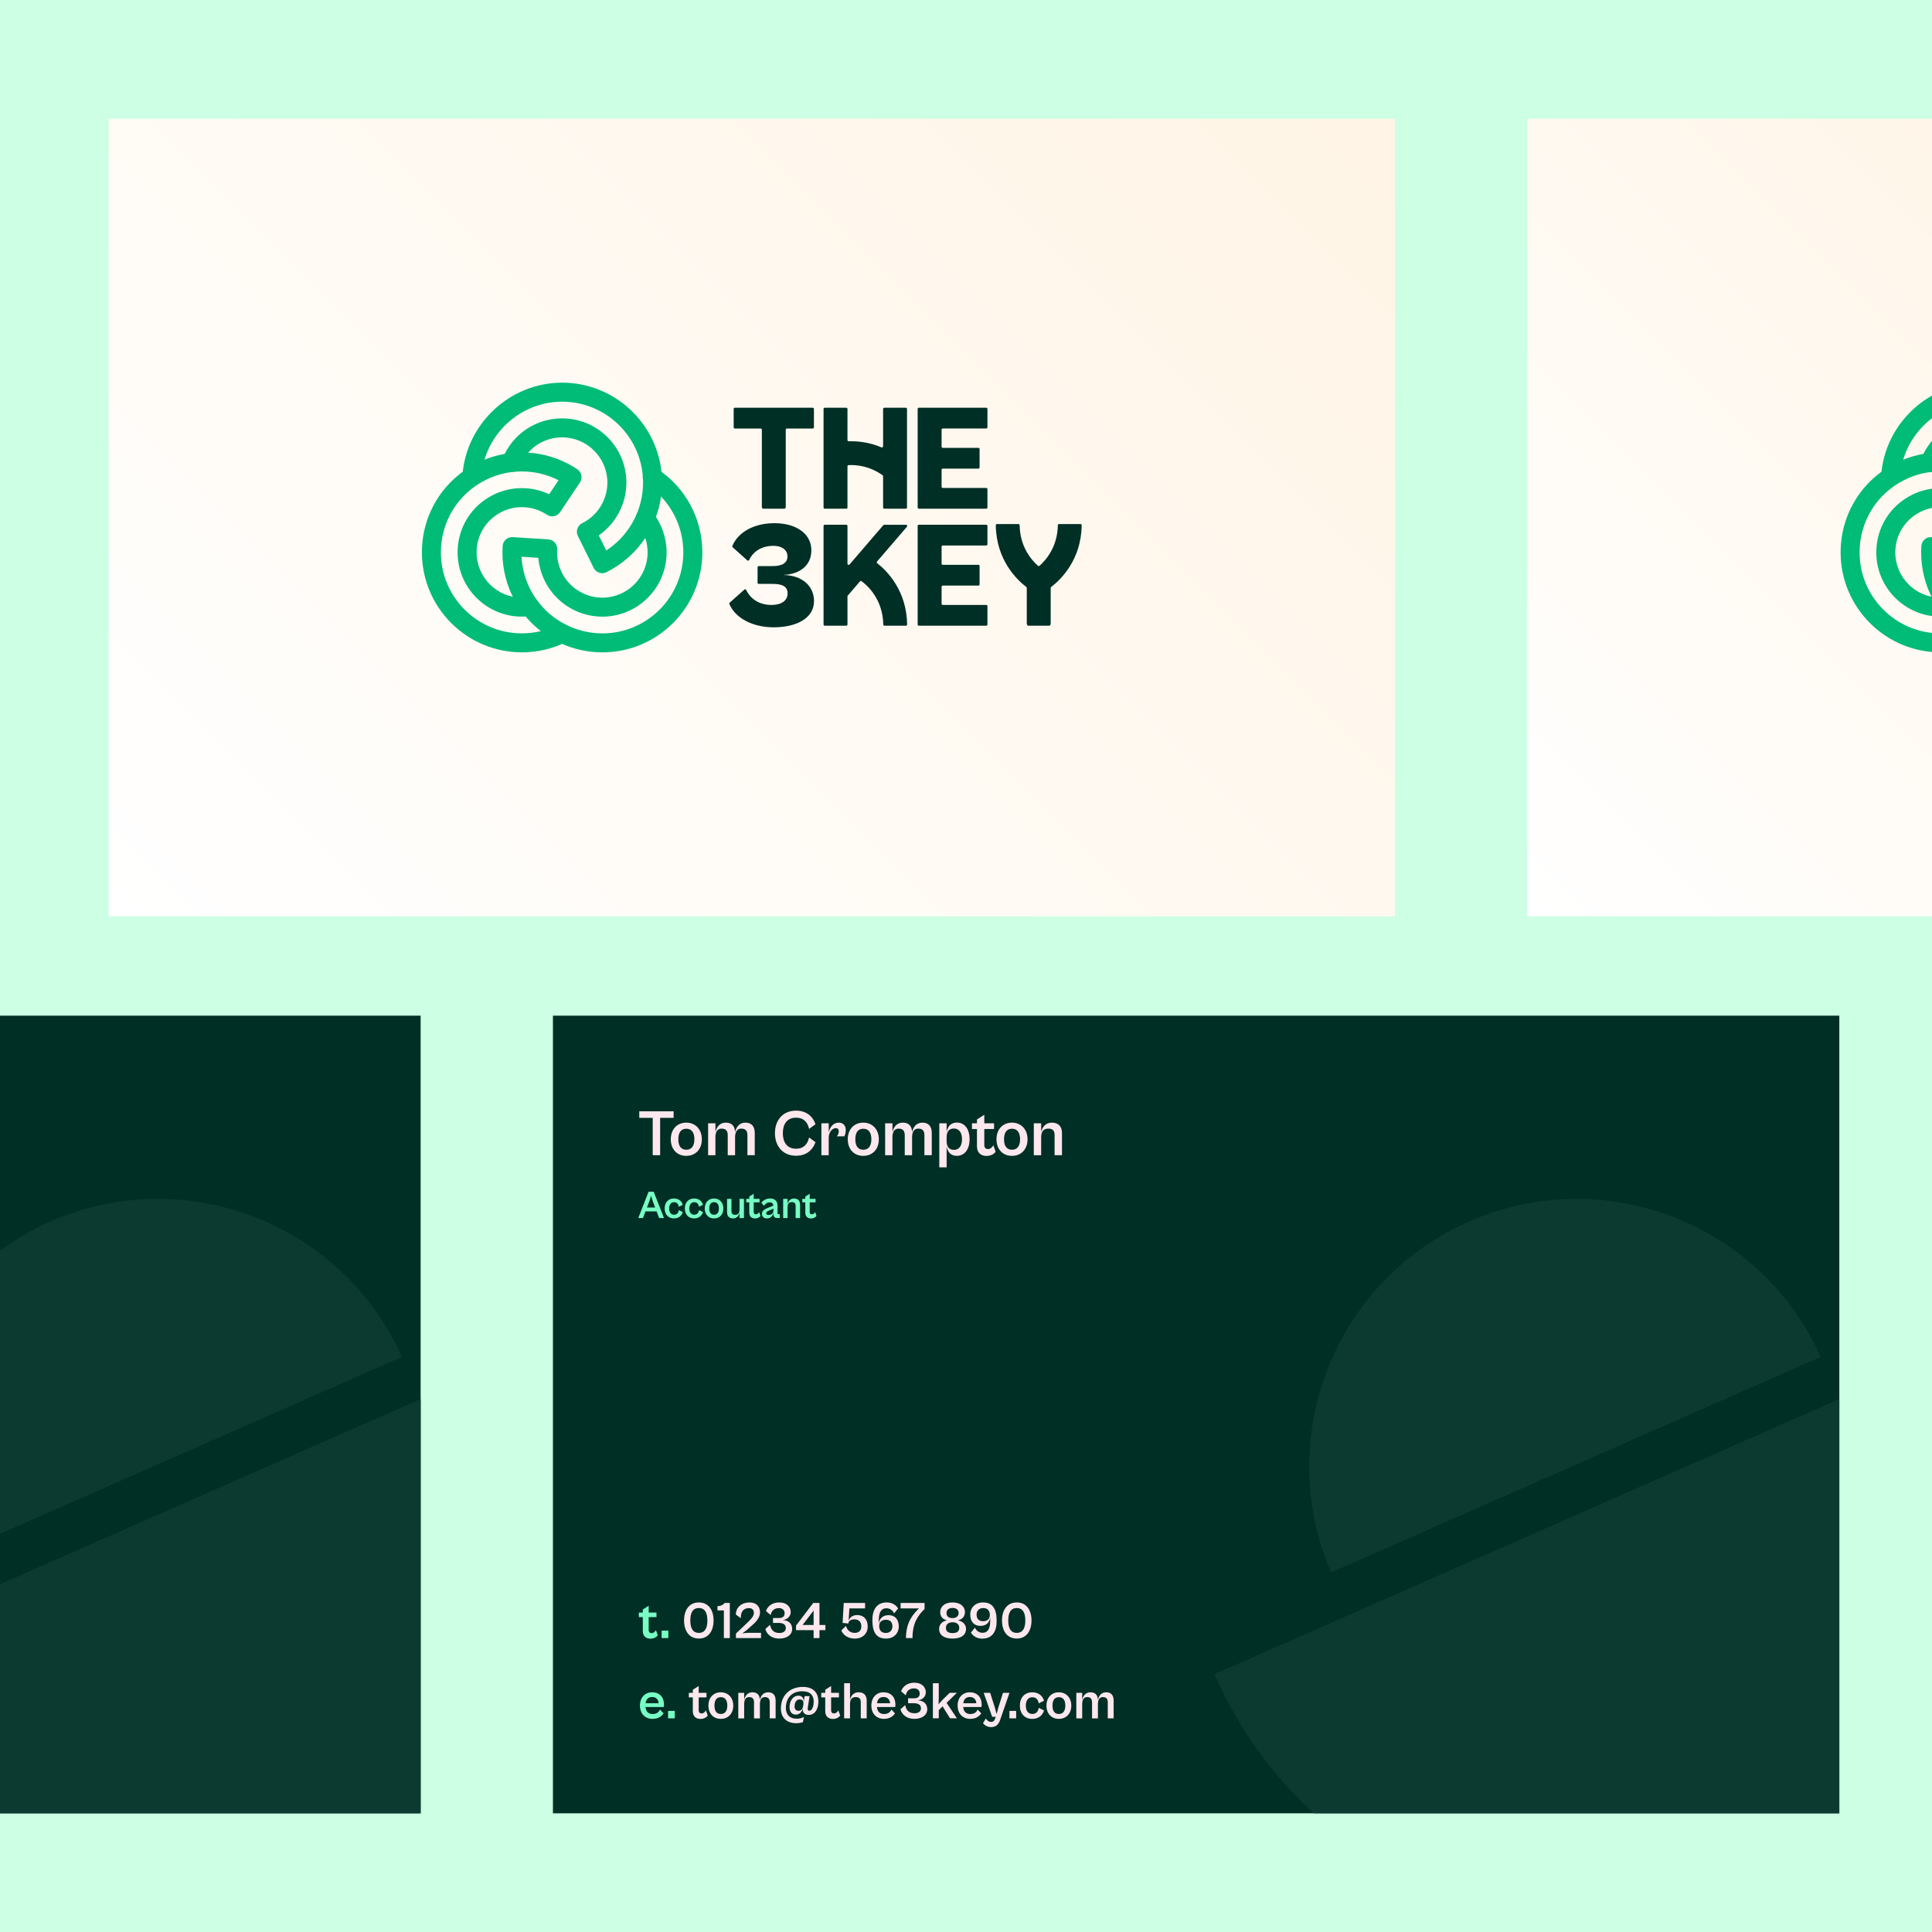 <?xml version="1.0" encoding="UTF-8"?>
<svg id="Layer_1" data-name="Layer 1" xmlns="http://www.w3.org/2000/svg" xmlns:xlink="http://www.w3.org/1999/xlink" viewBox="0 0 1000 1000">
  <defs>
    <style>
      .cls-1 {
        fill: none;
      }

      .cls-2 {
        fill: url(#linear-gradient);
      }

      .cls-3 {
        clip-path: url(#clippath);
      }

      .cls-4 {
        fill: #002f25;
      }

      .cls-5 {
        fill: #00bc76;
      }

      .cls-6 {
        fill: #ffe7ee;
      }

      .cls-7 {
        fill: #ccffe3;
      }

      .cls-8 {
        fill: #0d3a30;
      }

      .cls-9 {
        fill: #78ffc4;
      }

      .cls-10 {
        clip-path: url(#clippath-1);
      }

      .cls-11 {
        fill: url(#linear-gradient-2);
      }
    </style>
    <clipPath id="clippath">
      <rect class="cls-1" x="286.2" y="525.71" width="665.83" height="412.85"/>
    </clipPath>
    <clipPath id="clippath-1">
      <rect class="cls-1" x="-448.11" y="525.71" width="665.83" height="412.85"/>
    </clipPath>
    <linearGradient id="linear-gradient" x1="119.47" y1="537.54" x2="658.8" y2="-1.8" gradientUnits="userSpaceOnUse">
      <stop offset="0" stop-color="#fff"/>
      <stop offset="1" stop-color="#fff4e5"/>
    </linearGradient>
    <linearGradient id="linear-gradient-2" x1="765.39" y1="449.15" x2="1127.94" y2="86.6" xlink:href="#linear-gradient"/>
  </defs>
  <rect class="cls-7" x="-7.06" y="-2.88" width="1014.12" height="1005.76"/>
  <g>
    <g>
      <rect class="cls-4" x="286.2" y="525.71" width="665.83" height="412.85"/>
      <g class="cls-3">
        <g id="Group_4637" data-name="Group 4637">
          <g id="Group_4586" data-name="Group 4586">
            <path id="Path_25797" data-name="Path 25797" class="cls-8" d="m942.38,702.31c-30.99-69.04-111.69-100.4-181.16-70.4-70.18,30.31-102.51,111.77-72.2,181.96l253.36-111.56"/>
            <path id="Path_25798" data-name="Path 25798" class="cls-8" d="m628.61,866.57c48.17,109.4,175.91,159.04,285.32,110.87,109.4-48.17,159.04-175.91,110.87-285.32l-396.19,174.44Z"/>
          </g>
        </g>
      </g>
      <g>
        <path class="cls-6" d="m337.84,597.93v-19.33h-6.95v-3.39h17.77v3.39h-6.98v19.33h-3.83Z"/>
        <path class="cls-6" d="m347.2,589.69c0-5.15,3.25-8.61,8-8.61s8.07,3.46,8.07,8.61-3.25,8.58-8.07,8.58-8-3.46-8-8.58Zm12.21,0c0-3.83-1.7-5.46-4.17-5.46s-4.14,1.63-4.14,5.46,1.69,5.42,4.14,5.42,4.17-1.63,4.17-5.42Z"/>
        <path class="cls-6" d="m366.52,597.93v-16.51h3.8v4.51c.61-2.61,2.24-4.85,5.36-4.85s4.65,1.76,4.81,4.88c.58-2.61,2.2-4.88,5.36-4.88s4.81,1.93,4.81,5.36v11.49h-3.8v-10.34c0-2.27-.95-3.42-3.19-3.42s-3.19,1.8-3.19,4.51v9.26h-3.8v-10.34c0-2.27-.95-3.42-3.19-3.42s-3.19,1.8-3.19,4.51v9.26h-3.8Z"/>
        <path class="cls-6" d="m401.11,586.53c0-6.54,3.93-11.66,10.92-11.66,5.02,0,8.48,2.58,10.07,7.02l-3.32,2.44c-.71-3.42-2.81-5.83-6.71-5.83-4.68,0-6.88,3.32-6.88,8.04s2.2,8.04,6.88,8.04c3.9,0,6-2.44,6.71-5.83l3.32,2.44c-1.59,4.41-5.05,7.02-10.07,7.02-6.98,0-10.92-5.12-10.92-11.66Z"/>
        <path class="cls-6" d="m425.15,597.93v-16.51h3.8v4.68c.61-2.64,2.27-5.02,5.22-5.02,2.07,0,3.59,1.36,3.59,3.8,0,1.59-.44,2.78-.75,3.29h-3.9c.54-.54,1.05-1.63,1.05-2.58s-.44-1.66-1.56-1.66c-1.9,0-3.66,2.17-3.66,4.92v9.09h-3.8Z"/>
        <path class="cls-6" d="m438.81,589.69c0-5.15,3.25-8.61,8-8.61s8.07,3.46,8.07,8.61-3.25,8.58-8.07,8.58-8-3.46-8-8.58Zm12.21,0c0-3.83-1.7-5.46-4.17-5.46s-4.14,1.63-4.14,5.46,1.69,5.42,4.14,5.42,4.17-1.63,4.17-5.42Z"/>
        <path class="cls-6" d="m458.14,597.93v-16.51h3.8v4.51c.61-2.61,2.24-4.85,5.36-4.85s4.65,1.76,4.81,4.88c.58-2.61,2.2-4.88,5.36-4.88s4.81,1.93,4.81,5.36v11.49h-3.8v-10.34c0-2.27-.95-3.42-3.19-3.42s-3.19,1.8-3.19,4.51v9.26h-3.8v-10.34c0-2.27-.95-3.42-3.19-3.42s-3.19,1.8-3.19,4.51v9.26h-3.8Z"/>
        <path class="cls-6" d="m486.18,604.23v-22.82h3.8v4.41c.54-2.58,2-4.78,5.29-4.78,4,0,6.58,3.29,6.58,8.61s-2.58,8.61-6.65,8.61c-3.29,0-4.68-2.2-5.22-4.75v10.71h-3.8Zm7.59-9.05c2.37,0,4.17-1.8,4.17-5.53s-1.8-5.53-4.17-5.53c-2.68,0-3.8,1.8-3.8,4.51v2.03c0,2.71,1.12,4.51,3.8,4.51Z"/>
        <path class="cls-6" d="m505.67,593.42v-9.05h-2.58v-2.95h2.58v-2l3.8-2.41v4.41h5.05v2.95h-5.05v8.14c0,1.8.85,2.24,1.97,2.24,1.29,0,2.24-1.05,2.71-2l1.19,3.39c-.71,1.05-2.34,2.17-4.75,2.17-3.12,0-4.92-1.97-4.92-4.88Z"/>
        <path class="cls-6" d="m515.78,589.69c0-5.15,3.25-8.61,8-8.61s8.07,3.46,8.07,8.61-3.25,8.58-8.07,8.58-8-3.46-8-8.58Zm12.21,0c0-3.83-1.7-5.46-4.17-5.46s-4.14,1.63-4.14,5.46,1.69,5.42,4.14,5.42,4.17-1.63,4.17-5.42Z"/>
        <path class="cls-6" d="m535.1,597.93v-16.51h3.8v4.51c.61-2.61,2.31-4.85,5.59-4.85s5.19,1.93,5.19,5.36v11.49h-3.83v-10.34c0-2.03-.68-3.42-3.22-3.42-2.78,0-3.73,1.8-3.73,4.51v9.26h-3.8Z"/>
      </g>
      <g>
        <path class="cls-9" d="m332.72,844.26v-7.24h-2.06v-2.36h2.06v-1.6l3.04-1.93v3.53h4.04v2.36h-4.04v6.51c0,1.44.68,1.79,1.57,1.79,1.03,0,1.79-.84,2.17-1.6l.95,2.71c-.57.84-1.87,1.74-3.8,1.74-2.5,0-3.93-1.57-3.93-3.91Z"/>
        <path class="cls-9" d="m342.46,847.86v-3.85h3.47v3.85h-3.47Z"/>
        <path class="cls-6" d="m354.07,838.75c0-5.32,2.58-9.33,7.65-9.33s7.62,4.02,7.62,9.33-2.55,9.36-7.62,9.36-7.65-4.02-7.65-9.36Zm12.07,0c0-3.8-1.17-6.43-4.42-6.43s-4.42,2.63-4.42,6.43,1.19,6.43,4.42,6.43,4.42-2.6,4.42-6.43Z"/>
        <path class="cls-6" d="m374.68,847.86v-14.32h-3.31v-2.22c1.49,0,2.77-.46,3.69-1.63h2.69v18.18h-3.07Z"/>
        <path class="cls-6" d="m380.92,847.86v-2.33l6.27-5.97c1.76-1.71,3.01-3.09,3.01-4.8,0-1.3-.76-2.41-2.52-2.41-2.69,0-4.37,1.71-4.21,5.21l-2.58-1.84c-.08-3.64,2.88-6.29,7.05-6.29,3.66,0,5.45,2.17,5.45,5.15s-2.6,5.45-4.53,7.05l-2.52,2.22-2.12,1.57,2.71-.27h6.97v2.71h-13Z"/>
        <path class="cls-6" d="m396.14,843.17l2.44-2.17c.54,2.58,1.79,4.23,4.86,4.23,2.12,0,3.31-.98,3.31-2.58,0-1.87-1.52-2.63-3.77-2.63h-2.88v-2.52h2.98c1.95,0,3.04-.79,3.04-2.44,0-1.52-.95-2.71-2.98-2.71-2.2,0-3.85,1.25-4.23,3.61l-2.44-2.09c.81-2.47,3.28-4.45,6.78-4.45,4.21,0,6.02,2.5,6.02,4.96,0,2.23-1.74,3.91-4.12,4.15,3.45.22,4.86,2.2,4.86,4.64,0,3.04-2.71,4.96-6.7,4.96s-6.48-2.25-7.16-4.96Z"/>
        <path class="cls-6" d="m421.12,847.86v-4.1h-9.09v-2.36l8.9-11.72h3.23v11.42h3.07v2.66h-3.07v4.1h-3.04Zm0-6.76v-7.46l-5.72,7.46h5.72Z"/>
        <path class="cls-6" d="m435.44,843.93l2.44-2.36c.62,2.25,2.22,3.61,4.56,3.61,2.2,0,3.39-1.3,3.39-3.42,0-2.55-1.71-3.58-3.58-3.58-1.74,0-2.96.73-3.12,1.9l-.03.24-2.98-.3.6-10.34h11.04v2.82h-8.11l-.43,6.38c.57-1.63,2.03-2.93,4.45-2.93,3.45,0,5.45,2.33,5.45,5.94s-2.58,6.24-6.7,6.24c-3.47,0-6.05-1.85-6.97-4.21Z"/>
        <path class="cls-6" d="m451.55,838.86v-.3c0-5.83,2.58-9.14,7.43-9.14,2.69,0,4.75,1.27,5.89,3.12l-2.09,2.52c-.81-1.63-2.14-2.63-3.96-2.63-2.12,0-3.96,1.3-3.96,6.13v1.74c.38-2.69,2.22-4.29,5.02-4.29,3.66,0,5.32,2.55,5.32,5.83,0,3.66-2.69,6.29-6.59,6.29-4.37,0-7.05-2.52-7.05-9.28Zm10.36,2.98c0-2.06-1.03-3.45-3.34-3.45-2.14,0-3.5,1.11-3.5,3.17,0,2.5,1.28,3.66,3.45,3.66s3.39-1.46,3.39-3.39Z"/>
        <path class="cls-6" d="m468.94,847.86c0-8.49,3.88-12.53,6.73-15.36h-9.52v-2.82h12.4v3.15c-3.64,3.58-6.24,7.43-6.24,15.03h-3.36Z"/>
        <path class="cls-6" d="m486.08,843.14c0-1.87,1.06-3.8,4.1-4.5-2.39-.41-3.53-2.14-3.53-4.21,0-2.77,2.22-5.02,6.4-5.02s6.4,2.25,6.4,4.99c0,2.12-1.25,3.83-3.66,4.23,3.07.71,4.23,2.63,4.23,4.5,0,2.93-2.25,4.99-6.97,4.99s-6.97-2.06-6.97-4.99Zm10.42-.62c0-1.6-1.14-2.85-3.45-2.85s-3.45,1.25-3.45,2.85c0,1.47.71,2.77,3.45,2.77s3.45-1.3,3.45-2.77Zm-.3-7.62c0-1.38-.9-2.63-3.15-2.63s-3.15,1.25-3.15,2.63c0,1.52.9,2.63,3.15,2.63,2.01,0,3.15-1.11,3.15-2.63Z"/>
        <path class="cls-6" d="m502.55,845.02l2.06-2.52c.84,1.63,2.14,2.63,3.96,2.63,2.12,0,3.96-1.3,3.96-6.16v-1.71c-.38,2.71-2.22,4.29-4.99,4.29-3.69,0-5.34-2.55-5.34-5.86,0-3.66,2.69-6.27,6.59-6.27,4.37,0,7.05,2.5,7.05,9.28v.52c0,5.64-2.55,8.93-7.43,8.93-2.69,0-4.75-1.28-5.86-3.12Zm9.79-9.03c0-2.5-1.3-3.66-3.47-3.66s-3.39,1.46-3.39,3.39c0,2.06,1.06,3.42,3.36,3.42,2.12,0,3.5-1.11,3.5-3.15Z"/>
        <path class="cls-6" d="m518.63,838.75c0-5.32,2.58-9.33,7.65-9.33s7.62,4.02,7.62,9.33-2.55,9.36-7.62,9.36-7.65-4.02-7.65-9.36Zm12.07,0c0-3.8-1.17-6.43-4.42-6.43s-4.42,2.63-4.42,6.43,1.19,6.43,4.42,6.43,4.42-2.6,4.42-6.43Z"/>
      </g>
      <g>
        <path class="cls-9" d="m331.23,882.82c0-4.15,2.58-6.89,6.29-6.89,3.96,0,6.16,2.63,6.16,6.29,0,.49-.05,1.06-.11,1.33h-9.44c.16,2.36,1.55,3.64,3.64,3.64,2.31,0,3.34-1.19,3.83-2.31l1.87,1.95c-1,1.52-2.79,2.85-5.72,2.85-3.93,0-6.51-2.74-6.51-6.86Zm2.93-1.22h6.78c-.22-2.09-1.41-3.23-3.42-3.23-1.87,0-3.12,1.09-3.36,3.23Z"/>
        <path class="cls-9" d="m345.8,889.41v-3.85h3.47v3.85h-3.47Z"/>
        <path class="cls-6" d="m358.6,885.81v-7.24h-2.06v-2.36h2.06v-1.6l3.04-1.93v3.53h4.04v2.36h-4.04v6.51c0,1.44.68,1.79,1.57,1.79,1.03,0,1.79-.84,2.17-1.6l.95,2.71c-.57.84-1.87,1.74-3.8,1.74-2.5,0-3.93-1.57-3.93-3.91Z"/>
        <path class="cls-6" d="m366.68,882.82c0-4.12,2.6-6.89,6.4-6.89s6.46,2.77,6.46,6.89-2.6,6.86-6.46,6.86-6.4-2.77-6.4-6.86Zm9.77,0c0-3.07-1.36-4.37-3.34-4.37s-3.31,1.3-3.31,4.37,1.36,4.34,3.31,4.34,3.34-1.3,3.34-4.34Z"/>
        <path class="cls-6" d="m382.14,889.41v-13.21h3.04v3.61c.49-2.09,1.79-3.88,4.29-3.88s3.72,1.41,3.85,3.91c.46-2.09,1.76-3.91,4.29-3.91s3.85,1.55,3.85,4.29v9.2h-3.04v-8.27c0-1.82-.76-2.74-2.55-2.74s-2.55,1.44-2.55,3.61v7.41h-3.04v-8.27c0-1.82-.76-2.74-2.55-2.74s-2.55,1.44-2.55,3.61v7.41h-3.04Z"/>
        <path class="cls-6" d="m404.19,884.29c0-6.92,4.8-11.15,11.4-11.15,5.21,0,8,2.88,8,7.57,0,3.74-1.66,6.92-4.99,6.92-2.31,0-3.28-1.44-3.09-3.28-.46,1.65-1.52,3.12-3.61,3.12-1.98,0-3.23-1.41-3.23-3.83,0-3.55,2.03-5.97,4.58-5.97,1.87,0,2.79,1.25,2.74,3.2l.46-2.96h2.58l-.9,5.78c-.16,1.19-.03,1.79.76,1.79,1.49,0,2.28-2.39,2.28-4.72,0-3.34-1.82-5.37-6-5.37-4.96,0-8.41,3.17-8.41,8.6,0,3.64,2.17,5.62,5.59,5.62,1.41,0,2.85-.38,3.77-.92l-.54,2.69c-1.03.35-2.25.54-3.53.54-4.56,0-7.87-2.63-7.87-7.62Zm11.45-.95l.19-1.25c.24-1.71-.6-2.47-1.93-2.47-1.63,0-2.63,1.52-2.63,3.72,0,1.44.81,2.17,1.98,2.17,1.66,0,2.22-1.22,2.39-2.17Z"/>
        <path class="cls-6" d="m427.14,885.81v-7.24h-2.06v-2.36h2.06v-1.6l3.04-1.93v3.53h4.04v2.36h-4.04v6.51c0,1.44.68,1.79,1.57,1.79,1.03,0,1.79-.84,2.17-1.6l.95,2.71c-.57.84-1.87,1.74-3.8,1.74-2.5,0-3.93-1.57-3.93-3.91Z"/>
        <path class="cls-6" d="m436.93,889.41v-18.18h3.04v8.57c.49-2.09,1.84-3.88,4.48-3.88s4.15,1.55,4.15,4.29v9.2h-3.07v-8.27c0-1.63-.54-2.74-2.58-2.74-2.22,0-2.98,1.44-2.98,3.61v7.41h-3.04Z"/>
        <path class="cls-6" d="m451.01,882.82c0-4.15,2.58-6.89,6.29-6.89,3.96,0,6.16,2.63,6.16,6.29,0,.49-.05,1.06-.11,1.33h-9.44c.16,2.36,1.55,3.64,3.64,3.64,2.31,0,3.34-1.19,3.83-2.31l1.87,1.95c-1,1.52-2.79,2.85-5.72,2.85-3.93,0-6.51-2.74-6.51-6.86Zm2.93-1.22h6.78c-.22-2.09-1.41-3.23-3.42-3.23-1.87,0-3.12,1.09-3.36,3.23Z"/>
        <path class="cls-6" d="m466.07,884.72l2.44-2.17c.54,2.58,1.79,4.23,4.86,4.23,2.12,0,3.31-.98,3.31-2.58,0-1.87-1.52-2.63-3.77-2.63h-2.88v-2.52h2.98c1.95,0,3.04-.79,3.04-2.44,0-1.52-.95-2.71-2.98-2.71-2.2,0-3.85,1.25-4.23,3.61l-2.44-2.09c.81-2.47,3.28-4.45,6.78-4.45,4.21,0,6.02,2.5,6.02,4.96,0,2.23-1.74,3.91-4.12,4.15,3.45.22,4.86,2.2,4.86,4.64,0,3.04-2.71,4.96-6.7,4.96s-6.48-2.25-7.16-4.96Z"/>
        <path class="cls-6" d="m482.86,889.41v-18.18h3.04v8.33l-.11,2.55,2.17-2.39,3.61-3.53h3.72l-5.34,5.21,5.34,8h-3.55l-3.85-6.19-1.98,1.95v4.23h-3.04Z"/>
        <path class="cls-6" d="m495.66,882.82c0-4.15,2.58-6.89,6.29-6.89,3.96,0,6.16,2.63,6.16,6.29,0,.49-.05,1.06-.11,1.33h-9.44c.16,2.36,1.55,3.64,3.64,3.64,2.31,0,3.34-1.19,3.83-2.31l1.87,1.95c-1,1.52-2.79,2.85-5.72,2.85-3.93,0-6.51-2.74-6.51-6.86Zm2.93-1.22h6.78c-.22-2.09-1.41-3.23-3.42-3.23-1.87,0-3.12,1.09-3.36,3.23Z"/>
        <path class="cls-6" d="m508.81,891.94l1.44-2.44c.71,1,1.52,1.76,2.74,1.76,1.03,0,1.68-.46,2.17-1.93l.24-.73h-1.87l-4.37-12.4h3.34l2.39,7.49.95,3.53.95-3.53,2.36-7.49h3.36l-4.88,14.13c-.95,2.66-2.5,3.61-4.64,3.61-1.9,0-3.45-.98-4.18-2.01Z"/>
        <path class="cls-6" d="m522.49,889.41v-3.85h3.47v3.85h-3.47Z"/>
        <path class="cls-6" d="m527.88,882.82c0-4.12,2.47-6.89,6.4-6.89,3.31,0,5.4,1.87,6.1,4.37l-2.74,1.36c-.3-1.9-1.28-3.17-3.31-3.17s-3.36,1.55-3.36,4.34,1.28,4.31,3.36,4.31,3.01-1.28,3.31-3.17l2.74,1.36c-.71,2.5-2.79,4.37-6.1,4.37-3.93,0-6.4-2.77-6.4-6.86Z"/>
        <path class="cls-6" d="m541.64,882.82c0-4.12,2.6-6.89,6.4-6.89s6.46,2.77,6.46,6.89-2.6,6.86-6.46,6.86-6.4-2.77-6.4-6.86Zm9.77,0c0-3.07-1.36-4.37-3.34-4.37s-3.31,1.3-3.31,4.37,1.36,4.34,3.31,4.34,3.34-1.3,3.34-4.34Z"/>
        <path class="cls-6" d="m557.1,889.41v-13.21h3.04v3.61c.49-2.09,1.79-3.88,4.29-3.88s3.72,1.41,3.85,3.91c.46-2.09,1.76-3.91,4.29-3.91s3.85,1.55,3.85,4.29v9.2h-3.04v-8.27c0-1.82-.76-2.74-2.55-2.74s-2.55,1.44-2.55,3.61v7.41h-3.04v-8.27c0-1.82-.76-2.74-2.55-2.74s-2.55,1.44-2.55,3.61v7.41h-3.04Z"/>
      </g>
      <g>
        <path class="cls-9" d="m330.38,630.45l5.33-13.63h2.64l5.33,13.63h-2.52l-1.3-3.44h-5.76l-1.3,3.44h-2.42Zm4.48-5.43h4.25l-1.38-3.68-.73-2.46-.73,2.46-1.4,3.68Z"/>
        <path class="cls-9" d="m344.03,625.51c0-3.09,1.85-5.17,4.8-5.17,2.48,0,4.05,1.4,4.58,3.27l-2.05,1.02c-.22-1.42-.96-2.38-2.48-2.38s-2.52,1.16-2.52,3.25.96,3.23,2.52,3.23,2.26-.96,2.48-2.38l2.05,1.02c-.53,1.87-2.1,3.27-4.58,3.27-2.95,0-4.8-2.07-4.8-5.15Z"/>
        <path class="cls-9" d="m354.47,625.51c0-3.09,1.85-5.17,4.8-5.17,2.48,0,4.05,1.4,4.58,3.27l-2.05,1.02c-.22-1.42-.96-2.38-2.48-2.38s-2.52,1.16-2.52,3.25.96,3.23,2.52,3.23,2.26-.96,2.48-2.38l2.05,1.02c-.53,1.87-2.1,3.27-4.58,3.27-2.95,0-4.8-2.07-4.8-5.15Z"/>
        <path class="cls-9" d="m364.78,625.51c0-3.09,1.95-5.17,4.8-5.17s4.84,2.07,4.84,5.17-1.95,5.15-4.84,5.15-4.8-2.07-4.8-5.15Zm7.32,0c0-2.3-1.02-3.27-2.5-3.27s-2.48.98-2.48,3.27,1.02,3.25,2.48,3.25,2.5-.98,2.5-3.25Z"/>
        <path class="cls-9" d="m376.32,627.44v-6.9h2.28v6.2c0,1.22.41,2.05,1.93,2.05,1.67,0,2.24-1.08,2.24-2.71v-5.55h2.3v9.91h-2.3v-2.71c-.37,1.57-1.38,2.91-3.36,2.91s-3.09-1.16-3.09-3.21Z"/>
        <path class="cls-9" d="m387.83,627.74v-5.43h-1.55v-1.77h1.55v-1.2l2.28-1.44v2.64h3.03v1.77h-3.03v4.88c0,1.08.51,1.34,1.18,1.34.77,0,1.34-.63,1.63-1.2l.71,2.03c-.43.63-1.4,1.3-2.85,1.3-1.87,0-2.95-1.18-2.95-2.93Z"/>
        <path class="cls-9" d="m394.38,628.31c0-1.4.98-2.26,2.58-2.89l3.32-1.4c-.08-1-.53-1.67-1.89-1.67s-2.36.77-2.93,1.81l-1.36-1.63c.77-1.06,2.32-2.2,4.52-2.2,2.46,0,3.84,1.4,3.84,3.84v3.72c0,.45.16.59.53.59h.63v1.95h-1.4c-1.06,0-1.89-.49-1.89-1.91v-.73c-.31,1.3-1.26,2.85-3.34,2.85-1.63,0-2.6-.92-2.6-2.34Zm3.42.57c1.5,0,2.52-.89,2.52-2.24v-1.06l-2.54,1.14c-.85.39-1.2.73-1.2,1.24,0,.57.39.92,1.22.92Z"/>
        <path class="cls-9" d="m405.37,630.45v-9.91h2.28v2.71c.37-1.57,1.38-2.91,3.36-2.91s3.11,1.16,3.11,3.21v6.9h-2.3v-6.2c0-1.22-.41-2.05-1.93-2.05-1.67,0-2.24,1.08-2.24,2.71v5.55h-2.28Z"/>
        <path class="cls-9" d="m416.82,627.74v-5.43h-1.55v-1.77h1.55v-1.2l2.28-1.44v2.64h3.03v1.77h-3.03v4.88c0,1.08.51,1.34,1.18,1.34.77,0,1.34-.63,1.63-1.2l.71,2.03c-.43.63-1.4,1.3-2.85,1.3-1.87,0-2.95-1.18-2.95-2.93Z"/>
      </g>
    </g>
    <g>
      <rect class="cls-4" x="-448.11" y="525.71" width="665.83" height="412.85"/>
      <g class="cls-10">
        <g id="Group_4637-2" data-name="Group 4637">
          <g id="Group_4586-2" data-name="Group 4586">
            <path id="Path_25797-2" data-name="Path 25797" class="cls-8" d="m208.06,702.31c-30.99-69.04-111.69-100.4-181.16-70.4-70.18,30.31-102.51,111.77-72.2,181.96l253.36-111.56"/>
            <path id="Path_25798-2" data-name="Path 25798" class="cls-8" d="m-105.71,866.57c48.17,109.4,175.91,159.04,285.32,110.87,109.4-48.17,159.04-175.91,110.87-285.32l-396.19,174.44Z"/>
          </g>
        </g>
      </g>
    </g>
    <rect class="cls-2" x="56.22" y="61.45" width="665.83" height="412.85"/>
    <g>
      <g>
        <path class="cls-5" d="m311.7,296.7c-.53,0-1.06-.09-1.57-.26-1.24-.42-2.25-1.31-2.83-2.48l-8.2-16.56c-1.2-2.43-.21-5.38,2.22-6.59,7.49-3.71,12.47-11.18,13-19.49.04-.6.06-1.08.06-1.52,0-12.92-10.51-23.42-23.42-23.42-9.67,0-18.23,5.82-21.79,14.84-1,2.52-3.86,3.76-6.38,2.76-2.52-1-3.76-3.85-2.76-6.38,5.06-12.79,17.2-21.05,30.94-21.05,18.34,0,33.25,14.92,33.25,33.25,0,.64-.02,1.32-.08,2.14-.64,10.16-5.97,19.42-14.21,25.17l3.87,7.82c10.99-7.16,18.12-19.2,18.96-32.43.06-1.01.09-1.86.09-2.69,0-23.1-18.8-41.9-41.9-41.9-21.67,0-40.02,16.9-41.76,38.48-.22,2.71-2.59,4.73-5.3,4.5-2.71-.22-4.72-2.59-4.5-5.3,2.16-26.65,24.81-47.52,51.56-47.52,28.52,0,51.73,23.21,51.73,51.73,0,1.04-.04,2.09-.11,3.31-1.17,18.38-12.16,34.88-28.69,43.06-.68.34-1.43.51-2.18.51Z"/>
        <path class="cls-5" d="m270.11,337.65c-28.52,0-51.73-23.21-51.73-51.73,0-19.81,11.04-37.58,28.8-46.37,7.18-3.56,14.89-5.36,22.93-5.36,10.26,0,20.19,3.01,28.71,8.7,2.26,1.51,2.86,4.56,1.36,6.82l-10.26,15.36c-1.51,2.26-4.56,2.87-6.82,1.36-3.85-2.57-8.33-3.93-12.98-3.93-3.64,0-7.13.81-10.37,2.42-8.05,3.99-13.06,12.04-13.06,21,0,12.92,10.51,23.42,23.42,23.42,1.16,0,2.32-.09,3.46-.26,2.68-.39,5.18,1.46,5.58,4.14.4,2.69-1.46,5.18-4.14,5.58-1.62.24-3.27.36-4.91.36-18.34,0-33.25-14.92-33.25-33.25,0-12.73,7.1-24.16,18.52-29.81,4.61-2.28,9.57-3.44,14.73-3.44s9.75,1.08,14.15,3.16l4.85-7.25c-5.86-2.99-12.34-4.55-19-4.55s-12.75,1.46-18.57,4.34c-14.39,7.13-23.33,21.52-23.33,37.56,0,23.1,18.8,41.9,41.9,41.9,6.55,0,12.83-1.47,18.65-4.37,2.43-1.21,5.38-.22,6.59,2.21,1.21,2.43.22,5.38-2.21,6.59-7.2,3.59-14.95,5.41-23.04,5.41Z"/>
        <path class="cls-5" d="m311.8,337.65c-10.26,0-20.19-3.01-28.71-8.69-14.42-9.63-23.03-25.72-23.03-43.04,0-.06,0-.11,0-.17l.1-3c.05-1.33.63-2.58,1.61-3.47.98-.89,2.29-1.35,3.61-1.26l18.44,1.17c2.66.17,4.7,2.42,4.6,5.09l-.06,1.73c.03,7.81,3.93,15.06,10.44,19.41,3.85,2.57,8.33,3.93,12.98,3.93,12.92,0,23.42-10.51,23.42-23.42,0-5.4-1.76-10.45-5.09-14.61-1.7-2.12-1.35-5.21.77-6.91,2.12-1.69,5.21-1.35,6.91.77,4.67,5.84,7.24,13.21,7.24,20.75,0,18.34-14.92,33.25-33.25,33.25-6.6,0-12.97-1.93-18.44-5.58-8.5-5.68-13.85-14.83-14.7-24.88l-8.7-.55c.7,13.17,7.54,25.24,18.6,32.63,6.89,4.6,14.93,7.04,23.25,7.04,23.1,0,41.9-18.8,41.9-41.9,0-14.16-7.03-27.23-18.8-34.97-2.27-1.49-2.9-4.54-1.41-6.81,1.49-2.27,4.54-2.9,6.81-1.41,14.55,9.56,23.24,25.7,23.24,43.18,0,28.52-23.21,51.73-51.73,51.73Z"/>
      </g>
      <g>
        <path class="cls-4" d="m394.32,262.49c0,.45.34.81.76.81h10.86c.42,0,.76-.36.76-.81v-40.08c0-.34.27-.61.61-.61h13.37c.34,0,.61-.27.61-.61v-9.53c0-.34-.27-.61-.61-.61h-40.32c-.34,0-.61.27-.61.61v9.53c0,.34.27.61.61.61h13.37c.34,0,.61.27.61.61v40.08Z"/>
        <path class="cls-4" d="m438.65,244.39v-3.04c0-.32.25-.59.57-.61,4.05-.19,10.89.42,17.61,5.26.16.12.26.31.26.5v16.19c0,.34.27.61.61.61h11.16c.34,0,.61-.27.61-.61v-51.03c0-.34-.27-.61-.61-.61h-11.16c-.34,0-.61.27-.61.61v19.34c0,.44-.45.72-.85.55-6.48-2.75-12.57-3.28-16.97-3.15-.34.01-.62-.26-.62-.6v-16.14c0-.34-.27-.61-.61-.61h-11.16c-.34,0-.61.27-.61.61v51.03c0,.34.27.61.61.61h11.16c.34,0,.61-.27.61-.61v-18.31Z"/>
        <path class="cls-4" d="m405.65,297.6v-.05c5.67-.14,14.31-3.06,14.31-12.75,0-8.37-7.65-14-19.04-14-10.51,0-18.8,4.5-21.86,11.79-.1.24-.03.52.16.69l7.6,6.77c.31.27.78.16.96-.21,2.2-4.67,6.7-7.32,12.57-7.32,4.4,0,7.24,2.14,7.24,5.45s-2.57,5.04-7.65,5.04h-7.21c-.34,0-.61.27-.61.61v7.99c0,.34.27.61.61.61h6.31c3.22,0,8.62,0,8.62,4.88,0,3.77-3.13,6.02-8.38,6.02-5.95,0-10.73-2.87-13.04-7.74-.18-.37-.65-.48-.96-.21l-7.61,6.78c-.2.17-.26.46-.16.7,3.14,7.34,12.07,12.04,22.99,12.04s20.83-4.2,20.83-13.59c0-7.56-5.85-13.26-15.69-13.48Z"/>
        <path class="cls-4" d="m475.59,323.86h34.89c.34,0,.61-.27.61-.61v-9.53c0-.34-.27-.61-.61-.61h-22.51c-.34,0-.61-.27-.61-.61v-8.79c0-.34.27-.61.61-.61h18.45c.34,0,.61-.27.61-.61v-9.53c0-.34-.27-.61-.61-.61h-18.45c-.34,0-.61-.27-.61-.61v-8.79c0-.34.27-.61.61-.61h22.51c.34,0,.61-.27.61-.61v-9.53c0-.34-.27-.61-.61-.61h-34.89c-.34,0-.61.27-.61.61v51.03c0,.34.27.61.61.61Z"/>
        <path class="cls-4" d="m559.27,271.24h-11.13c-.33,0-.59.27-.6.6-.2,11.11-5.97,17.89-9.5,21.02-.23.2-.56.2-.79,0-3.51-3.11-9.29-9.89-9.49-21.02,0-.33-.27-.6-.6-.6h-11.13c-.34,0-.62.28-.61.62.24,17.99,10.87,28.2,15.81,31.98.15.11.23.29.23.48v18.4c0,.63.34,1.14.76,1.14h10.86c.42,0,.76-.51.76-1.14v-18.4c0-.19.08-.36.23-.48,4.94-3.78,15.57-14,15.81-31.98,0-.34-.27-.62-.61-.62Z"/>
        <path class="cls-4" d="m475.59,263.31h34.89c.34,0,.61-.27.61-.61v-9.53c0-.34-.27-.61-.61-.61h-22.51c-.34,0-.61-.27-.61-.61v-8.79c0-.34.27-.61.61-.61h18.45c.34,0,.61-.27.61-.61v-9.53c0-.34-.27-.61-.61-.61h-18.45c-.34,0-.61-.27-.61-.61v-8.79c0-.34.27-.61.61-.61h22.51c.34,0,.61-.27.61-.61v-9.53c0-.34-.27-.61-.61-.61h-34.89c-.34,0-.61.27-.61.61v51.03c0,.34.27.61.61.61Z"/>
        <path class="cls-4" d="m457.2,271.83l-17.48,20.35c-.37.43-1.07.17-1.07-.4v-19.56c0-.34-.27-.61-.61-.61h-11.16c-.34,0-.61.27-.61.61v51.03c0,.34.27.61.61.61h11.16c.34,0,.61-.27.61-.61v-14.58c0-.15.05-.29.15-.4l6.32-7.35c.21-.24.55-.29.81-.1,2.76,2,11.01,9.09,11.26,22.44,0,.33.27.6.6.6h11.13c.34,0,.62-.28.61-.62-.24-17.6-10.41-27.75-15.48-31.73-.27-.21-.31-.61-.09-.87l15.47-18.01c.34-.39.06-1-.46-1h-11.3c-.18,0-.35.08-.46.21Z"/>
      </g>
    </g>
    <rect class="cls-11" x="790.53" y="61.45" width="312.26" height="412.85"/>
    <g>
      <path class="cls-5" d="m1046.02,296.7c-.53,0-1.06-.09-1.57-.26-1.24-.42-2.25-1.31-2.83-2.48l-8.2-16.56c-1.2-2.43-.21-5.38,2.22-6.59,7.49-3.71,12.47-11.18,13-19.49.04-.6.06-1.08.06-1.52,0-12.92-10.51-23.42-23.42-23.42-9.67,0-18.23,5.82-21.79,14.84-1,2.52-3.86,3.76-6.38,2.76-2.52-1-3.76-3.85-2.76-6.38,5.06-12.79,17.2-21.05,30.94-21.05,18.34,0,33.25,14.92,33.25,33.25,0,.64-.02,1.32-.08,2.14-.64,10.16-5.97,19.42-14.21,25.17l3.87,7.82c10.99-7.16,18.12-19.2,18.96-32.43.06-1.01.09-1.86.09-2.69,0-23.1-18.8-41.9-41.9-41.9-21.67,0-40.02,16.9-41.76,38.48-.22,2.71-2.59,4.73-5.3,4.5-2.71-.22-4.72-2.59-4.5-5.3,2.16-26.65,24.81-47.52,51.56-47.52,28.52,0,51.73,23.21,51.73,51.73,0,1.04-.04,2.09-.11,3.31-1.17,18.38-12.16,34.88-28.69,43.06-.68.34-1.43.51-2.18.51Z"/>
      <path class="cls-5" d="m1004.43,337.65c-28.52,0-51.73-23.21-51.73-51.73,0-19.81,11.04-37.58,28.8-46.37,7.18-3.56,14.89-5.36,22.93-5.36,10.26,0,20.19,3.01,28.71,8.7,2.26,1.51,2.86,4.56,1.36,6.82l-10.26,15.36c-1.51,2.26-4.56,2.87-6.82,1.36-3.85-2.57-8.33-3.93-12.98-3.93-3.64,0-7.13.81-10.37,2.42-8.05,3.99-13.06,12.04-13.06,21,0,12.92,10.51,23.42,23.42,23.42,1.16,0,2.32-.09,3.46-.26,2.68-.39,5.18,1.46,5.58,4.14.4,2.69-1.46,5.18-4.14,5.58-1.62.24-3.27.36-4.91.36-18.34,0-33.25-14.92-33.25-33.25,0-12.73,7.1-24.16,18.52-29.81,4.61-2.28,9.57-3.44,14.73-3.44s9.75,1.08,14.15,3.16l4.85-7.25c-5.86-2.99-12.34-4.55-19-4.55s-12.75,1.46-18.57,4.34c-14.39,7.13-23.33,21.52-23.33,37.56,0,23.1,18.8,41.9,41.9,41.9,6.55,0,12.83-1.47,18.65-4.37,2.43-1.21,5.38-.22,6.59,2.21,1.21,2.43.22,5.38-2.21,6.59-7.2,3.59-14.95,5.41-23.04,5.41Z"/>
      <path class="cls-5" d="m1046.12,337.65c-10.26,0-20.19-3.01-28.71-8.69-14.42-9.63-23.03-25.72-23.03-43.04,0-.06,0-.11,0-.17l.1-3c.05-1.33.63-2.58,1.61-3.47.98-.89,2.29-1.35,3.61-1.26l18.44,1.17c2.66.17,4.7,2.42,4.6,5.09l-.06,1.73c.03,7.81,3.93,15.06,10.44,19.41,3.85,2.57,8.33,3.93,12.98,3.93,12.92,0,23.42-10.51,23.42-23.42,0-5.4-1.76-10.45-5.09-14.61-1.7-2.12-1.35-5.21.77-6.91,2.12-1.69,5.21-1.35,6.91.77,4.67,5.84,7.24,13.21,7.24,20.75,0,18.34-14.92,33.25-33.25,33.25-6.6,0-12.97-1.93-18.44-5.58-8.5-5.68-13.85-14.83-14.7-24.88l-8.7-.55c.7,13.17,7.54,25.24,18.6,32.63,6.89,4.6,14.93,7.04,23.25,7.04,23.1,0,41.9-18.8,41.9-41.9,0-14.16-7.03-27.23-18.8-34.97-2.27-1.49-2.9-4.54-1.41-6.81,1.49-2.27,4.54-2.9,6.81-1.41,14.55,9.56,23.24,25.7,23.24,43.18,0,28.52-23.21,51.73-51.73,51.73Z"/>
    </g>
  </g>
</svg>